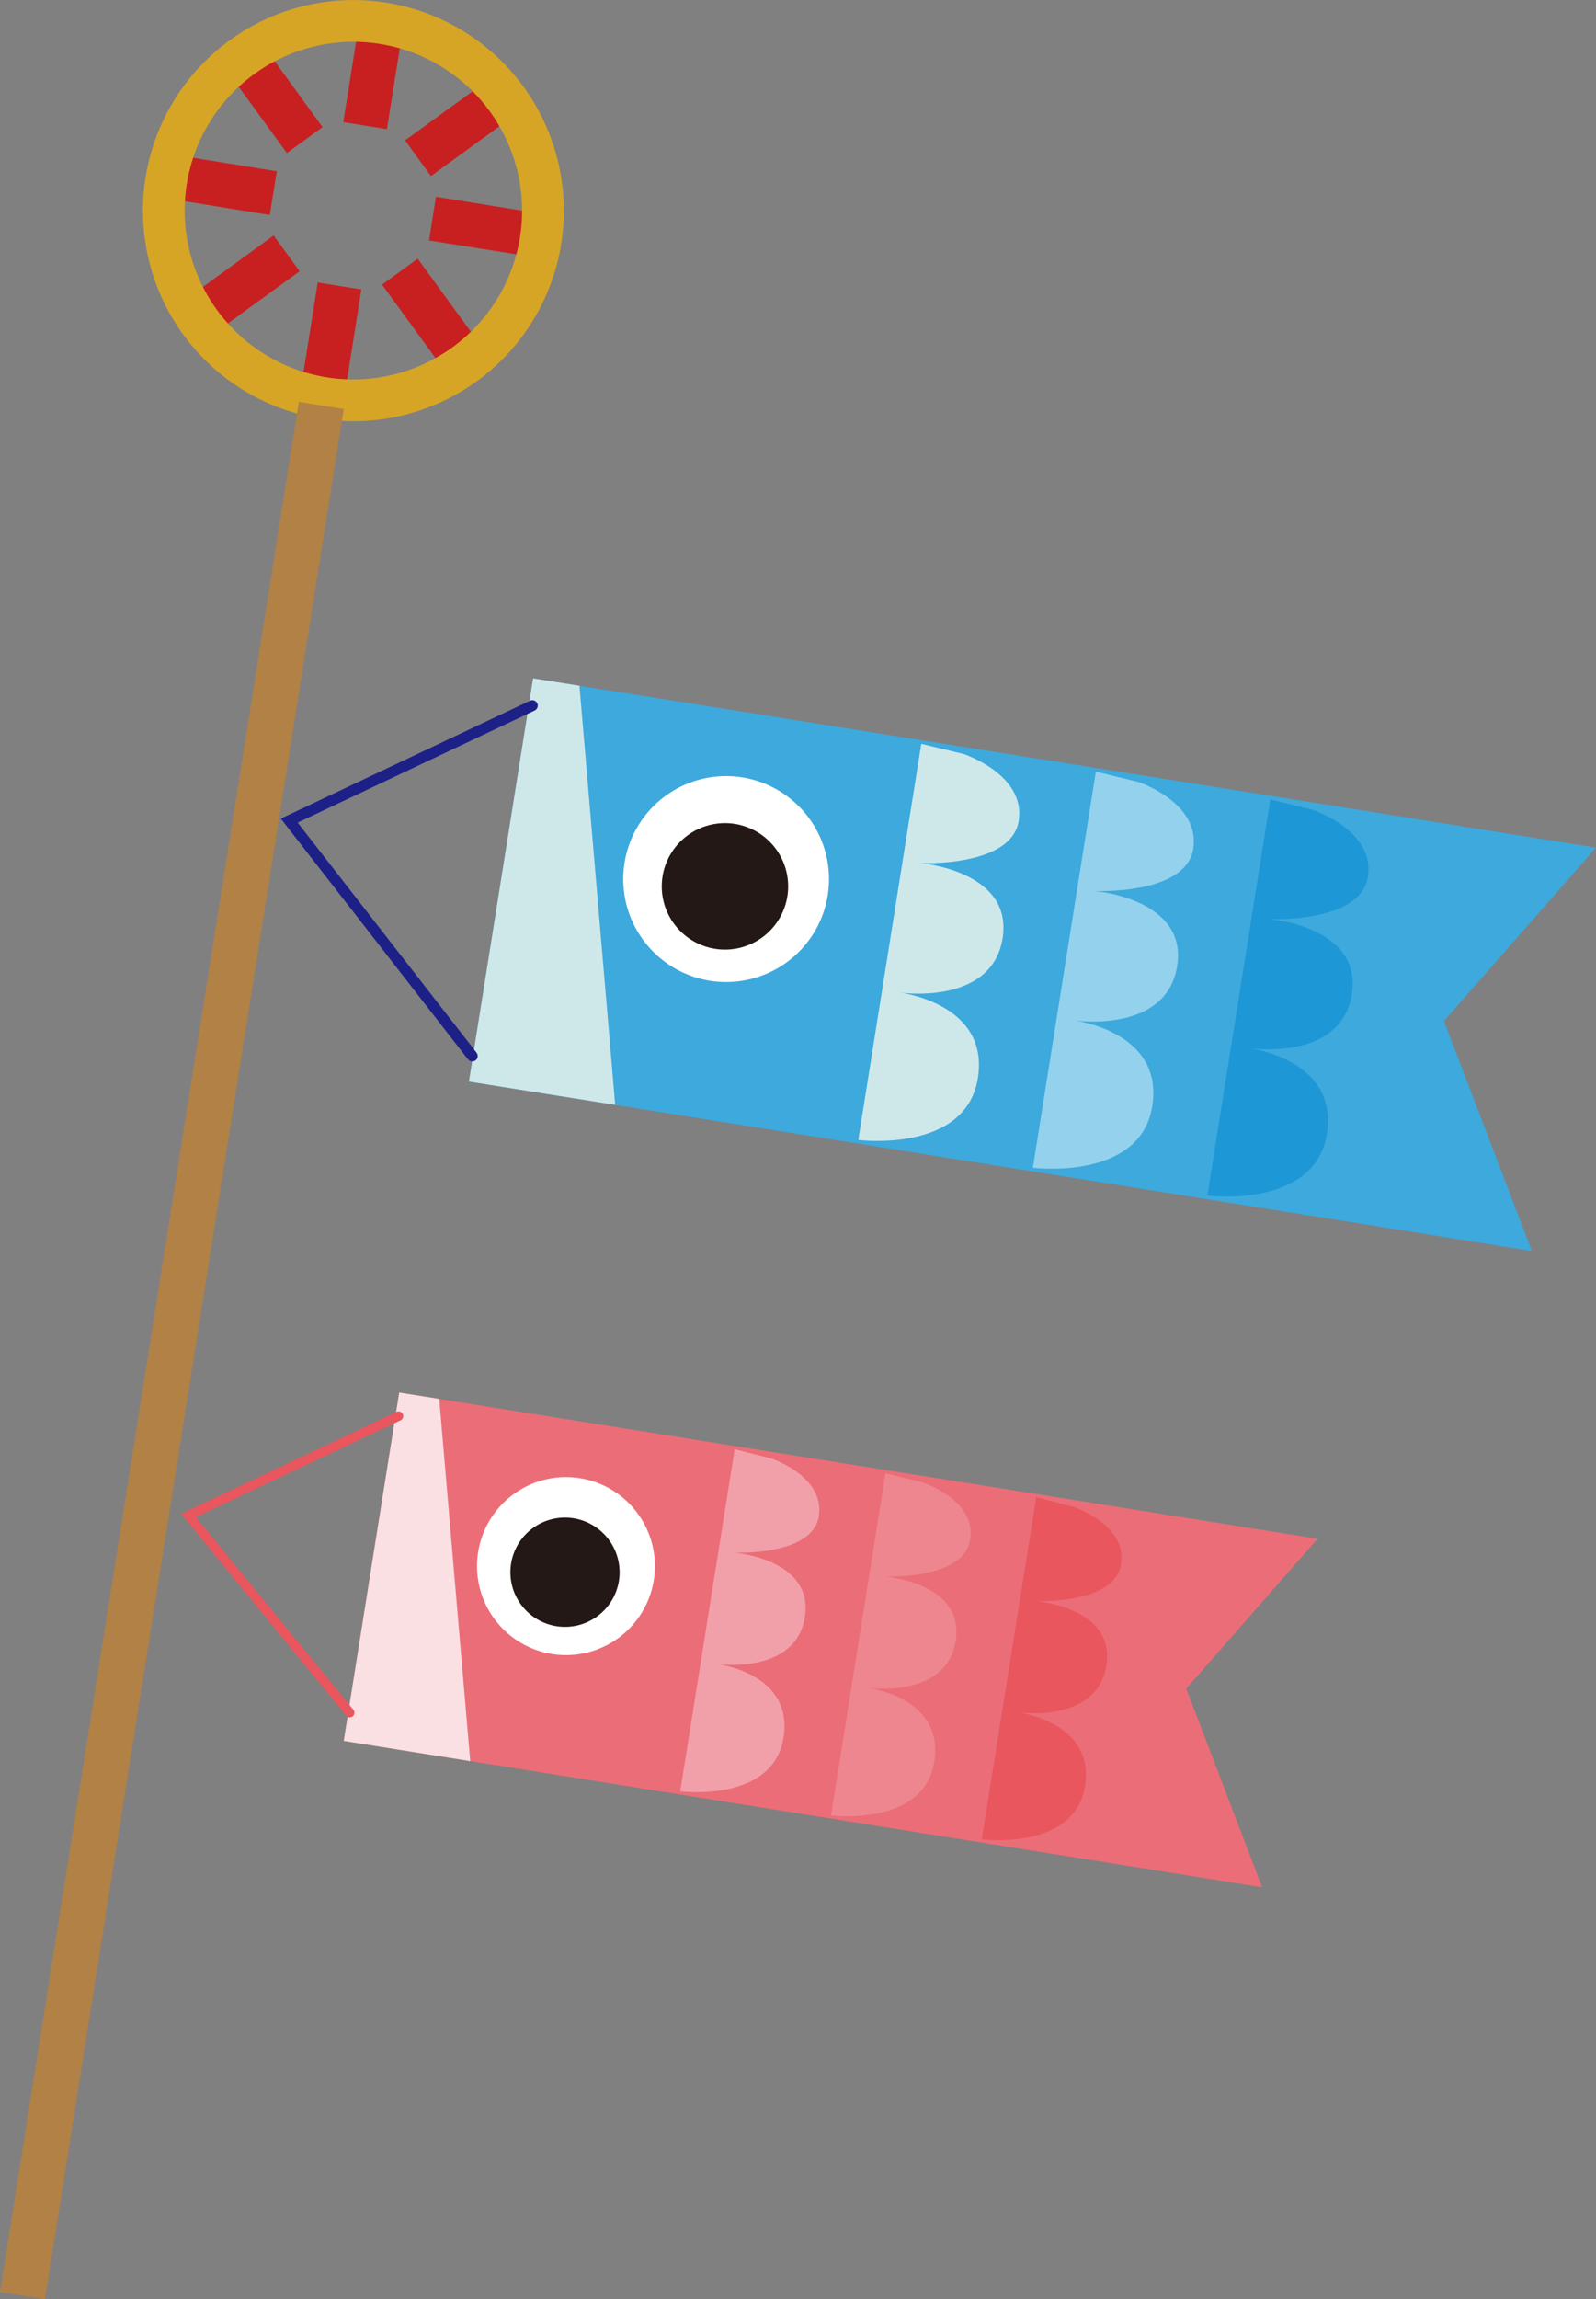 <svg xmlns="http://www.w3.org/2000/svg" viewBox="0 0 148.76 214.18"><rect x="0" y="0" width="148.76" height="214.18" fill="#808080" stroke="none"/><defs><style>.cls-1{fill:#eb6d78;}.cls-2{fill:#fff;}.cls-3{fill:#231815;}.cls-4{fill:#fadfe3;}.cls-5{fill:#f1a0a9;}.cls-6{fill:#ee868f;}.cls-7{fill:#e9565e;}.cls-13,.cls-15,.cls-8{fill:none;stroke-miterlimit:10;}.cls-8{stroke:#e9565e;stroke-width:0.87px;}.cls-13,.cls-8{stroke-linecap:round;}.cls-9{fill:#3da9dd;}.cls-10{fill:#cee8ea;}.cls-11{fill:#93d1ec;}.cls-12{fill:#1d97d5;}.cls-13{stroke:#1d2087;stroke-width:1.01px;}.cls-14{fill:#c82020;}.cls-15{stroke:#d7a525;stroke-width:3.89px;}.cls-16{fill:#b28146;}</style></defs><g id="レイヤー_2" data-name="レイヤー 2"><g id="レイヤー_1-2" data-name="レイヤー 1"><g id="a-koinobori"><polygon class="cls-1" points="117.64 175.8 32.04 162.17 37.21 129.72 122.81 143.34 110.57 157.3 117.64 175.8"/><path class="cls-2" d="M60.94,147.19a8.29,8.29,0,1,1-6.88-9.49A8.29,8.29,0,0,1,60.94,147.19Z"/><path class="cls-3" d="M57.69,147.26a5.09,5.09,0,1,1-4.22-5.83A5.1,5.1,0,0,1,57.69,147.26Z"/><polygon class="cls-4" points="37.21 129.72 32.04 162.17 43.83 164.05 40.94 130.31 37.21 129.72"/><path class="cls-5" d="M68.48,135,63.4,166.87s8.66,1.09,9.63-5S66.75,155,66.75,155s7.41,1.09,8.27-4.37-6.65-6-6.65-6,7.36.36,7.95-3.38-4.43-5.39-4.43-5.39Z"/><path class="cls-6" d="M82.53,137.23l-5.07,31.88s8.66,1.09,9.62-5-6.27-6.89-6.27-6.89,7.4,1.09,8.27-4.37-6.66-6-6.66-6,7.36.35,8-3.39S86,138.09,86,138.09Z"/><path class="cls-7" d="M96.59,139.46l-5.08,31.88s8.66,1.09,9.62-4.94-6.26-6.89-6.26-6.89,7.39,1.08,8.26-4.37-6.65-6-6.65-6,7.35.35,8-3.38-4.42-5.39-4.42-5.39Z"/><polyline class="cls-8" points="37.15 131.91 17.57 141.17 32.6 159.54"/><polygon class="cls-9" points="142.78 116.53 43.71 100.75 49.69 63.19 148.76 78.96 134.59 95.11 142.78 116.53"/><path class="cls-2" d="M77.15,83.41a9.59,9.59,0,1,1-8-11A9.6,9.6,0,0,1,77.15,83.41Z"/><path class="cls-3" d="M73.39,83.49a5.89,5.89,0,1,1-4.89-6.74A5.89,5.89,0,0,1,73.39,83.49Z"/><polygon class="cls-10" points="49.69 63.19 43.71 100.75 57.34 102.92 54.01 63.88 49.69 63.19"/><path class="cls-10" d="M85.87,69.29,80,106.19s10,1.26,11.14-5.73-7.26-8-7.26-8,8.56,1.26,9.57-5.06-7.7-7-7.7-7,8.51.4,9.2-3.92-5.12-6.24-5.12-6.24Z"/><path class="cls-11" d="M102.14,71.88l-5.87,36.9s10,1.26,11.13-5.72-7.25-8-7.25-8,8.56,1.26,9.57-5.06-7.7-7-7.7-7,8.51.4,9.2-3.92-5.12-6.24-5.12-6.24Z"/><path class="cls-12" d="M118.41,74.47l-5.87,36.9s10,1.26,11.13-5.73-7.25-8-7.25-8S125,98.93,126,92.61s-7.7-7-7.7-7,8.51.4,9.2-3.92-5.12-6.24-5.12-6.24Z"/><polyline class="cls-13" points="49.62 65.73 26.96 76.44 44.02 98.37"/><polygon class="cls-14" points="39.99 22.4 40.63 18.33 50.18 19.86 49.53 23.91 39.99 22.4"/><rect class="cls-14" x="18.54" y="12.4" width="4.11" height="9.67" transform="matrix(0.16, -0.99, 0.99, 0.16, 0.33, 34.85)"/><rect class="cls-14" x="38.06" y="24.38" width="4.11" height="9.67" transform="translate(-9.51 29.19) rotate(-36.04)"/><rect class="cls-14" x="23.5" y="4.31" width="4.11" height="9.67" transform="translate(-0.49 16.76) rotate(-36)"/><rect class="cls-14" x="38.04" y="9.84" width="9.67" height="4.11" transform="translate(1.19 27.46) rotate(-35.98)"/><rect class="cls-14" x="17.97" y="24.39" width="9.67" height="4.12" transform="translate(-11.19 18.45) rotate(-36)"/><rect class="cls-14" x="29.95" y="4.87" width="9.67" height="4.12" transform="translate(22.47 40.19) rotate(-80.94)"/><rect class="cls-14" x="26.06" y="29.36" width="9.67" height="4.12" transform="translate(-4.97 57.02) rotate(-81.01)"/><path class="cls-15" d="M50.39,22.4A17.67,17.67,0,1,1,35.71,2.17,17.68,17.68,0,0,1,50.39,22.4Z"/><polygon class="cls-16" points="4.19 214.18 0 213.51 27.85 37.43 32.04 38.1 4.19 214.18"/></g></g></g></svg>